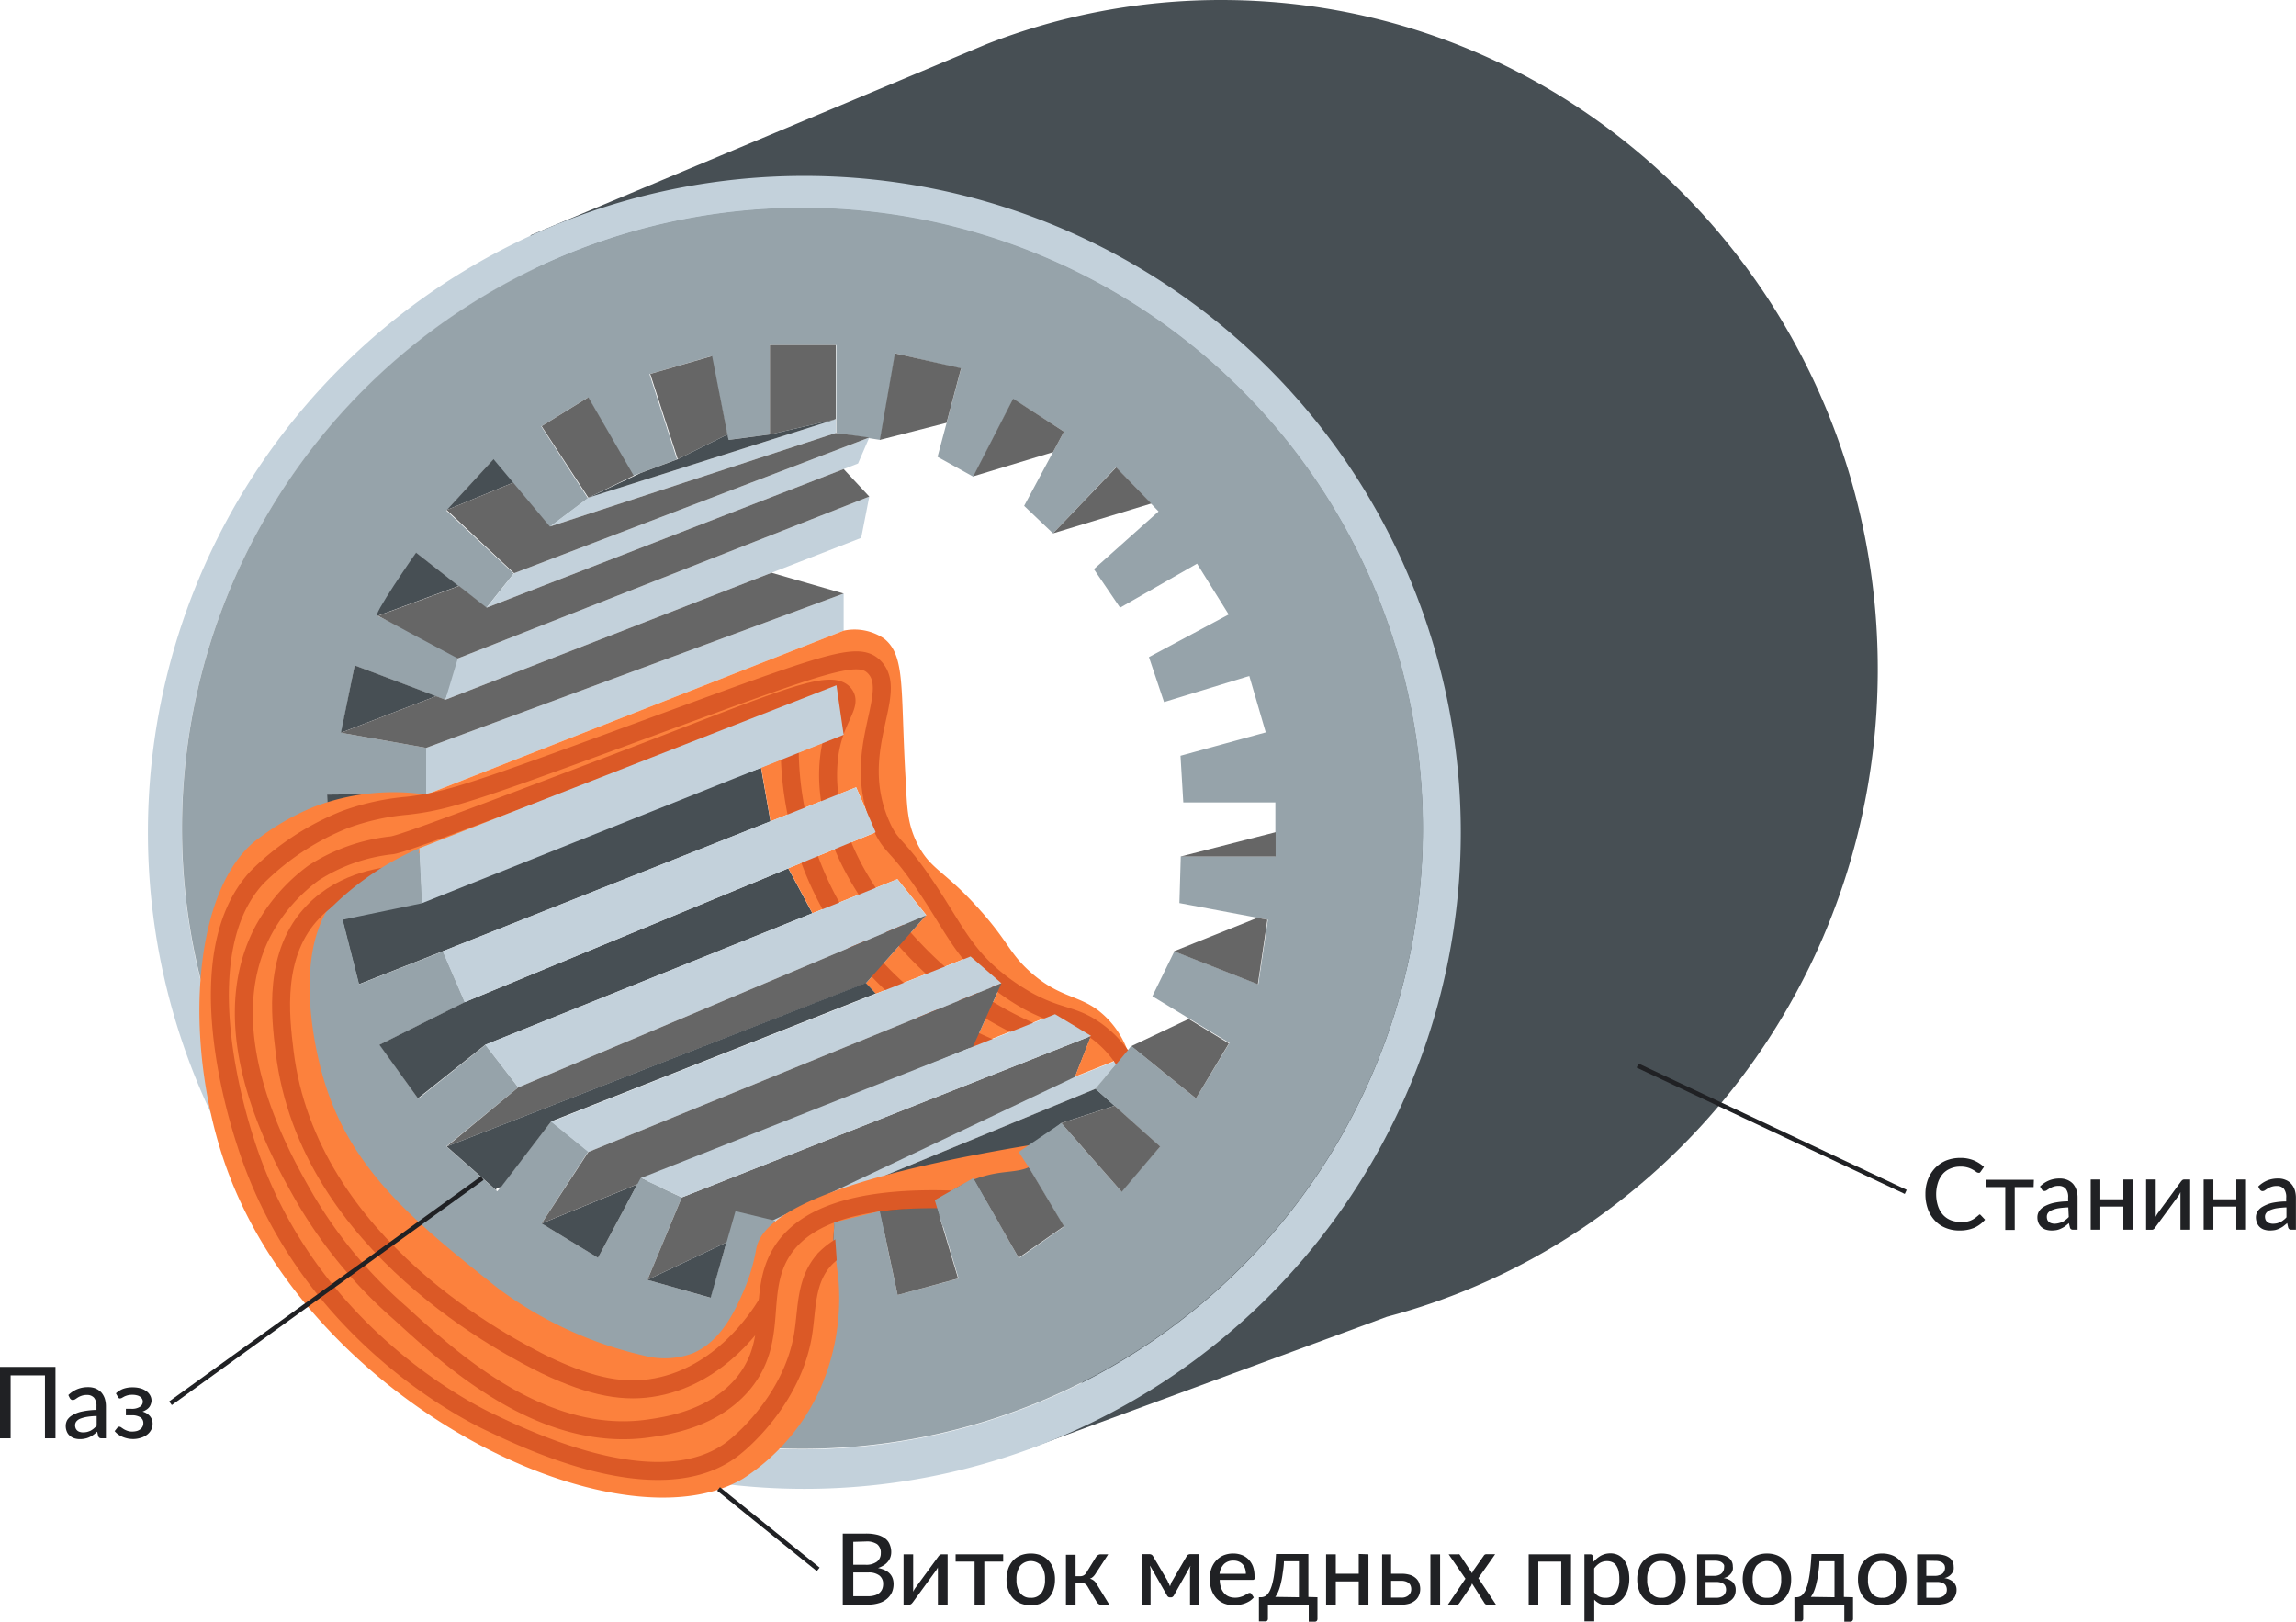 <?xml version="1.0" encoding="UTF-8"?>
<svg xmlns="http://www.w3.org/2000/svg" viewBox="0 0 255.33 180.33">
  <defs>
    <style>.cls-1{fill:#474f54;}.cls-2{fill:#c3d1db;}.cls-3{fill:#96a3aa;}.cls-4{fill:#666;}.cls-5{fill:#fc813d;}.cls-6,.cls-8{fill:none;stroke-miterlimit:10;}.cls-6{stroke:#db5926;stroke-width:2px;}.cls-7{fill:#202124;}.cls-8{stroke:#202124;stroke-width:0.5px;}</style>
  </defs>
  <g id="Слой_2" data-name="Слой 2">
    <g id="Слой_1-2" data-name="Слой 1">
      <path class="cls-1" d="M109.68,4.92A71.46,71.46,0,0,1,135.82,0c40.32,0,73,33.32,73,74.42,0,34.62-23.18,63.71-54.58,72l-39.89,14.7L141.86,127l8.56-42.19L124.89,39.29,81.94,26.75,60.23,33.32,59,26.16Z"></path>
      <path class="cls-2" d="M89.45,19.56a73,73,0,1,0,73,73A73,73,0,0,0,89.45,19.56Zm-.23,141.61a69,69,0,1,1,69-69A69,69,0,0,1,89.22,161.17Z"></path>
      <polygon class="cls-2" points="81.79 134.68 124.62 117.75 121.84 121.07 86.22 135.75 81.79 134.68"></polygon>
      <polygon class="cls-1" points="121.84 121.07 123.95 122.96 118.02 124.89 112.36 132.53 95.54 138.15 86.33 139.05 98.56 130.66 121.84 121.07"></polygon>
      <polygon class="cls-1" points="38.07 102.27 84.63 85.38 85.68 91.33 49.23 105.78 39.9 109.45 38.07 102.27"></polygon>
      <path class="cls-3" d="M89.24,23.11a69,69,0,1,0,69,69A69,69,0,0,0,89.24,23.11ZM141,102.27l-1.07,7.18-9.33-3.67-2.45,5,8.57,5.2L133,122.14l-7.19-5.81-4,4.74,7.18,6.42-4.28,5L118,124.89l-4.44,3.52,4.74,8-5,3.51-5-8.86L104,133.45l2.6,8.72L99.82,144l-2-9.32-5,.76-.61,9.63H85.91l.31-9.32-4.43-1.07L79,144.31l-7-2,3.82-9.17L71.24,131l-4.74,8.86-6.27-3.82,5.2-8-4.13-3.36-6,7.8-5.66-5,8-6.57L54,116.18l-7.49,6-4.28-6,9.48-4.74-2.44-5.66-9.33,3.67-1.83-7.18,8.86-1.84-.3-6.11-10.25.61V88.36h11v-5.2l-9.48-1.68L39.44,74l10.09,3.82s1.53-4.13,1.38-4.59S42,68.48,42,68.48l4.28-7,7.8,6.12,3.05-3.82-7.49-7,5.2-5.65,6.27,7.49,4.28-3.21-5.2-8,5.2-3.21,5,8.71,4.9-1.83-3.06-9.48,6.88-2L81,48.92l4.59-.61V38.37H93v9.78l4.89.77,1.68-9.63L106.88,41l-2.62,9.8,4,2.22,4.44-8.64L118.32,48l-4.43,8.25,3.21,3.06,7-7.34,4.74,4.9-7.19,6.42,2.91,4.28,8.56-4.89,3.52,5.65-8.87,4.74,1.68,5,9.48-2.9,1.83,6.27-9.48,2.6.31,5.19h10.24v6H131.31l-.15,5.19Z"></path>
      <polygon class="cls-1" points="87.66 96.56 90.34 101.55 53.96 116.18 46.47 122.14 42.19 116.18 51.67 111.44 87.66 96.56"></polygon>
      <polygon class="cls-1" points="66.5 139.87 70.87 131.69 60.23 136.05 66.5 139.87"></polygon>
      <polygon class="cls-4" points="72 142.32 119.55 119.75 121.34 115.19 75.82 133.15 72 142.32"></polygon>
      <polygon class="cls-1" points="79.03 144.31 80.79 138.15 72 142.32 79.03 144.31"></polygon>
      <polygon class="cls-4" points="97.84 134.68 104.14 134.1 106.55 142.17 99.82 144 97.84 134.68"></polygon>
      <polygon class="cls-4" points="108.23 131.01 114.25 129.53 118.32 136.36 113.28 139.87 108.23 131.01"></polygon>
      <polygon class="cls-4" points="118.02 124.89 123.95 122.96 129.02 127.49 124.74 132.53 118.02 124.89"></polygon>
      <polygon class="cls-4" points="125.81 116.33 132.19 113.31 136.66 116.03 133 122.14 125.81 116.33"></polygon>
      <polygon class="cls-4" points="130.55 105.78 139.83 102.06 140.94 102.27 139.88 109.45 130.55 105.78"></polygon>
      <polygon class="cls-4" points="131.31 95.24 141.86 92.54 141.86 95.24 131.31 95.24"></polygon>
      <polygon class="cls-4" points="117.1 59.31 128.03 55.99 124.13 51.97 117.1 59.31"></polygon>
      <polygon class="cls-4" points="108.23 52.97 117.1 50.28 118.32 48 112.67 44.33 108.23 52.97"></polygon>
      <polygon class="cls-4" points="97.84 48.92 105.26 47.02 106.88 40.95 99.52 39.29 97.84 48.92"></polygon>
      <polygon class="cls-4" points="85.61 48.31 92.94 46.62 92.94 38.37 85.61 38.37 85.61 48.31"></polygon>
      <polygon class="cls-4" points="75.37 51.06 80.9 48.31 79.19 39.59 72.31 41.58 75.37 51.06"></polygon>
      <polygon class="cls-2" points="47.39 83.16 93.82 66 93.82 70.13 47.39 88.36 47.39 83.16"></polygon>
      <polygon class="cls-2" points="50.91 73.22 96.67 55.22 95.77 59.81 49.53 77.81 50.91 73.22"></polygon>
      <polygon class="cls-2" points="57.17 63.74 96.67 48.65 95.42 51.54 54.12 67.57 57.17 63.74"></polygon>
      <polygon class="cls-2" points="61.15 58.55 92.94 48.15 92.94 46.62 65.43 55.34 61.15 58.55"></polygon>
      <polygon class="cls-1" points="49.68 56.71 57.07 53.67 54.88 51.06 49.68 56.71"></polygon>
      <path class="cls-1" d="M42,68.48l9-3.32-4.73-3.71S41.14,68.82,42,68.48Z"></path>
      <polygon class="cls-1" points="37.91 81.48 48.49 77.41 39.44 73.99 37.91 81.48"></polygon>
      <polygon class="cls-4" points="93.82 66 85.8 63.69 49.53 77.81 48.49 77.41 37.91 81.48 47.39 83.16 93.82 66"></polygon>
      <polygon class="cls-4" points="96.67 55.22 93.82 52.16 54.12 67.57 51.05 65.16 42.04 68.48 50.91 73.22 96.67 55.22"></polygon>
      <polygon class="cls-1" points="36.38 88.36 36.44 90.13 40.41 88.32 36.38 88.36"></polygon>
      <polygon class="cls-4" points="96.67 48.65 92.94 48.15 61.15 58.55 57.07 53.67 49.68 56.71 57.17 63.74 96.67 48.65"></polygon>
      <path class="cls-5" d="M28.24,93.63a27.31,27.31,0,0,1,6.65-3.9,24.8,24.8,0,0,1,12.5-1.37L93.82,70.13A5.86,5.86,0,0,1,98.3,71c2.42,1.9,1.83,5.56,2.4,15.48.18,3.06.12,4.87,1.26,7.23,1.46,3,3,3,6.88,7.33,3.49,3.87,3.34,5,6.08,7.34,2.91,2.46,4.92,2.31,7.11,3.9a10,10,0,0,1,3.35,4.53l-1.63,1.24-4.2,1.67c.59-1.53,1.19-3.05,1.79-4.58l-4-2.4-9.13,3.61,3.17-7-3.44-3-10.55,4.16-1.09-1.18,6.71-7.57-3.21-4-9.45,3.79-2.68-5,9.72-4-2.18-5-9.52,3.78-1.05-6,9.19-3.67L93,76.2c-2,1-5.32,2.64-9.51,4.48-1.75.76-6.73,2.9-26.4,10-1,.37-5.13,1.87-10.45,4.17-5,2.18-7.55,3.29-8.67,4.36-6,5.76-2.65,18.31-2.18,20.06,2.88,10.7,10.36,16.63,19.61,24a43.21,43.21,0,0,0,16.16,7.46A9,9,0,0,0,77,150.5c3.22-1.34,4.76-4.83,5.62-6.77a20.78,20.78,0,0,0,1.49-4.93c.69-3.45,7.21-7.8,32.56-11.81a2.32,2.32,0,0,0-1.38,1c-.29.5-.15.84-.3,1.22-.42,1-2.48,1-3.9,1.22a13,13,0,0,0-5.33,2.05q-3.8,1.16-7.89,2.24c-1.72.44-3.42.86-5.08,1.25-.05.84-.11,1.68-.16,2.52a25.08,25.08,0,0,1-1.41,15.94,23.2,23.2,0,0,1-8.6,10c-13.74,8.09-47.67-8-57.33-34.28C20.4,116.83,21.19,99.58,28.24,93.63Z"></path>
      <path class="cls-6" d="M125.66,119.08a12,12,0,0,0-4.59-5c-2.13-1.24-3.59-1.06-6.72-2.75a25.57,25.57,0,0,1-3.64-2.47c-3.12-2.55-4.4-5.07-6.61-8.54-4.31-6.79-4.85-5.71-6.11-8.56-3.68-8.3,2.12-14.62-.76-17.58-1.78-1.82-5.12-.57-24.16,6.42-20,7.36-23.16,8.48-27.82,9a26.74,26.74,0,0,0-6.88,1.53,29.05,29.05,0,0,0-9.78,6.42c-8,8.6-2.09,27-1.22,29.65,6.7,20.85,24.71,29.84,27.21,31,4.21,2,18.86,9.06,26.9,2.9,1.77-1.36,6.65-6,7.8-12.53.53-3.07.21-6.28,2.6-8.72a8.55,8.55,0,0,1,4.58-2.29"></path>
      <path class="cls-6" d="M115.57,115.11A39.5,39.5,0,0,1,102,105.94c-2.53-2.65-11.06-11.55-9.78-21.86.51-4.11,2.63-5.63,1.68-6.88-1.53-2-7.55.86-26.6,8.1C52.29,91,44.8,93.83,43.57,94a19.94,19.94,0,0,0-8.7,3.07h0a19.49,19.49,0,0,0-5.67,6.56C23.33,115,31.48,129,33.94,133.3A51.3,51.3,0,0,0,44.49,146c5.69,5.21,15.86,14.54,27.67,12.84,2.07-.3,7.26-1.05,10.54-5.05,4-4.92,1.35-10.11,4.28-14.67,2-3.12,6.93-6.41,20.49-5.66"></path>
      <path class="cls-6" d="M45.1,97.22c-2.05.09-6.82.59-10.24,4.13C30.32,106,31.17,113,31.65,116.94c2.63,21.66,25.25,33,29,34.86,5.31,2.53,8.9,3.11,12.38,2.44,7.1-1.37,11.14-7.44,12.3-9.33"></path>
      <path class="cls-6" d="M87.9,80.71a36.22,36.22,0,0,0,23.7,36.39"></path>
      <polygon class="cls-4" points="60.23 47.39 65.43 44.18 70.47 52.89 65.43 55.34 60.23 47.39"></polygon>
      <polygon class="cls-2" points="49.23 105.78 95.2 87.55 97.38 92.54 51.67 111.44 49.23 105.78"></polygon>
      <polygon class="cls-2" points="53.96 116.18 99.79 97.76 103 101.77 57.63 120.92 53.96 116.18"></polygon>
      <polygon class="cls-4" points="49.68 127.49 96.29 109.34 103 101.77 57.63 120.92 49.68 127.49"></polygon>
      <path class="cls-1" d="M55.72,132l5.58-7.3,36.08-14.22-1.09-1.18L49.68,127.49l5.66,5S54.77,132.15,55.72,132Z"></path>
      <polygon class="cls-2" points="61.3 124.74 107.93 106.36 111.37 109.34 65.43 128.1 61.3 124.74"></polygon>
      <polygon class="cls-4" points="111.37 109.34 108.2 116.39 60.23 136.05 65.43 128.1 111.37 109.34"></polygon>
      <polygon class="cls-2" points="71.24 131.01 117.33 112.78 121.34 115.19 75.82 133.15 71.24 131.01"></polygon>
      <polygon class="cls-3" points="114.57 130.06 113.28 128.1 118.02 124.89 120.01 127.16 114.57 130.06"></polygon>
      <polygon class="cls-3" points="104.83 136.39 103.95 133.45 108.23 131.01 111.1 136.05 104.83 136.39"></polygon>
      <polygon class="cls-3" points="98.58 138.15 97.84 134.68 92.76 135.93 93.2 142.32 98.58 138.15"></polygon>
      <polygon class="cls-3" points="80.54 139.05 81.79 134.68 86.22 135.75 83.38 138.15 80.54 139.05"></polygon>
      <polygon class="cls-3" points="69.8 133.7 71.24 131.01 73.77 132.19 69.8 133.7"></polygon>
      <polygon class="cls-3" points="122.89 119.82 125.81 116.33 128.48 118.49 124.62 120.46 122.89 119.82"></polygon>
      <polygon class="cls-1" points="65.43 55.34 92.94 46.62 85.61 48.31 81.02 48.92 80.9 48.31 75.37 51.06 71.24 52.6 65.43 55.34"></polygon>
      <path class="cls-3" d="M36.23,101.54a31.65,31.65,0,0,1,5.2-4.39,31.25,31.25,0,0,1,5.2-2.83l-.69,4.58Z"></path>
      <polygon class="cls-2" points="46.93 100.43 93.82 81.71 93.02 76.2 46.63 94.32 46.93 100.43"></polygon>
      <path class="cls-7" d="M220.11,135.05a.19.19,0,0,1,.17.08l.47.5a3.44,3.44,0,0,1-1.18.89,4.1,4.1,0,0,1-1.68.31,3.86,3.86,0,0,1-1.55-.3,3.24,3.24,0,0,1-1.19-.83,3.68,3.68,0,0,1-.76-1.27,4.78,4.78,0,0,1-.27-1.64,4.54,4.54,0,0,1,.28-1.63,3.91,3.91,0,0,1,.8-1.28,3.72,3.72,0,0,1,1.22-.83,4.23,4.23,0,0,1,1.58-.29,3.85,3.85,0,0,1,1.49.27,3.91,3.91,0,0,1,1.14.73l-.38.55-.1.1a.33.33,0,0,1-.15,0,.48.48,0,0,1-.25-.11,2.53,2.53,0,0,0-.36-.23,2.62,2.62,0,0,0-1.4-.34,2.67,2.67,0,0,0-1.08.21,2.29,2.29,0,0,0-.85.59,2.86,2.86,0,0,0-.55,1,4.27,4.27,0,0,0,0,2.55,2.83,2.83,0,0,0,.56,1,2.33,2.33,0,0,0,.84.59,2.65,2.65,0,0,0,1.05.2,3.74,3.74,0,0,0,.61,0,2.27,2.27,0,0,0,.93-.33,3.68,3.68,0,0,0,.41-.31l.09-.07Z"></path>
      <path class="cls-7" d="M226.15,132h-2.1v4.77H223V132h-2.11v-.81h5.29Z"></path>
      <path class="cls-7" d="M226.86,131.94a3.16,3.16,0,0,1,1-.67,3.09,3.09,0,0,1,1.2-.22,2.08,2.08,0,0,1,.85.16,1.82,1.82,0,0,1,.62.43,2,2,0,0,1,.38.68,2.59,2.59,0,0,1,.13.86v3.56h-.48a.39.39,0,0,1-.24-.05.31.31,0,0,1-.13-.19l-.12-.49c-.14.13-.28.24-.42.35a2.76,2.76,0,0,1-.44.25,1.89,1.89,0,0,1-.49.17,3.27,3.27,0,0,1-.57.05,2.11,2.11,0,0,1-.62-.09,1.3,1.3,0,0,1-.5-.28,1.27,1.27,0,0,1-.34-.47,1.6,1.6,0,0,1-.12-.65,1.27,1.27,0,0,1,.18-.64,1.61,1.61,0,0,1,.58-.54,4,4,0,0,1,1.06-.4,7.68,7.68,0,0,1,1.6-.17v-.41a1.44,1.44,0,0,0-.27-1,1,1,0,0,0-.79-.31,1.66,1.66,0,0,0-.59.09,2.76,2.76,0,0,0-.42.19l-.3.2a.46.46,0,0,1-.27.09.33.33,0,0,1-.19-.06.44.44,0,0,1-.12-.15Zm3.15,2.32a9.68,9.68,0,0,0-1.11.1,3.13,3.13,0,0,0-.74.22.94.94,0,0,0-.42.31.7.7,0,0,0-.12.4,1,1,0,0,0,.06.36.65.65,0,0,0,.19.24.67.67,0,0,0,.28.14,1.29,1.29,0,0,0,.35.05A2.14,2.14,0,0,0,229,136a2.24,2.24,0,0,0,.39-.14,1.85,1.85,0,0,0,.34-.23,2.24,2.24,0,0,0,.33-.3Z"></path>
      <path class="cls-7" d="M237.21,131.16v5.58h-1.08v-2.57h-2.56v2.57H232.5v-5.58h1.07v2.2h2.56v-2.2Z"></path>
      <path class="cls-7" d="M243.56,131.16v5.58h-1.08v-3.65c0-.07,0-.15,0-.24s0-.18,0-.28l-.11.22a1.42,1.42,0,0,1-.11.18l-2.57,3.5a.7.7,0,0,1-.16.19.31.31,0,0,1-.22.09h-.65v-5.59h1.07v3.65a2.18,2.18,0,0,1,0,.25l0,.26a2.29,2.29,0,0,1,.21-.39l2.57-3.51a1.29,1.29,0,0,1,.16-.18.34.34,0,0,1,.23-.08Z"></path>
      <path class="cls-7" d="M249.77,131.16v5.58h-1.08v-2.57h-2.55v2.57h-1.08v-5.58h1.08v2.2h2.55v-2.2Z"></path>
      <path class="cls-7" d="M251.13,131.94a3.23,3.23,0,0,1,1-.67,3.18,3.18,0,0,1,1.21-.22,2,2,0,0,1,.84.16,1.64,1.64,0,0,1,.62.43,2,2,0,0,1,.39.68,2.88,2.88,0,0,1,.13.86v3.56h-.48a.44.44,0,0,1-.25-.05.42.42,0,0,1-.13-.19l-.11-.49-.43.35a2.67,2.67,0,0,1-.43.25,2.19,2.19,0,0,1-.49.17,3.27,3.27,0,0,1-.57.05,2.06,2.06,0,0,1-.62-.09,1.3,1.3,0,0,1-.5-.28A1.17,1.17,0,0,1,251,136a1.6,1.6,0,0,1-.13-.65,1.27,1.27,0,0,1,.18-.64,1.65,1.65,0,0,1,.59-.54,4,4,0,0,1,1-.4,7.84,7.84,0,0,1,1.6-.17v-.41a1.49,1.49,0,0,0-.26-1,1,1,0,0,0-.8-.31,1.7,1.7,0,0,0-.59.09,2.26,2.26,0,0,0-.41.19l-.3.2a.48.48,0,0,1-.27.09.31.31,0,0,1-.19-.06.47.47,0,0,1-.13-.15Zm3.14,2.32a10.13,10.13,0,0,0-1.11.1,3.29,3.29,0,0,0-.74.22.91.91,0,0,0-.41.31.64.64,0,0,0-.13.4,1,1,0,0,0,.07.36.65.65,0,0,0,.19.24.67.67,0,0,0,.28.14,1.21,1.21,0,0,0,.34.05,2.16,2.16,0,0,0,.46-.05,2.46,2.46,0,0,0,.38-.14,1.92,1.92,0,0,0,.35-.23,1.79,1.79,0,0,0,.32-.3Z"></path>
      <path class="cls-7" d="M6.17,159.94H5v-7H1.18v7H0V152H6.17Z"></path>
      <path class="cls-7" d="M7.6,155.13a3.13,3.13,0,0,1,1-.66,3.09,3.09,0,0,1,1.2-.22,2.17,2.17,0,0,1,.84.15,1.93,1.93,0,0,1,.63.44,2.09,2.09,0,0,1,.38.67,2.94,2.94,0,0,1,.13.87v3.56h-.48a.48.48,0,0,1-.24-.05.4.4,0,0,1-.14-.2l-.11-.49a4.09,4.09,0,0,1-.42.35,2.82,2.82,0,0,1-.44.26,2,2,0,0,1-.49.16,2.49,2.49,0,0,1-.57.06,2.06,2.06,0,0,1-.62-.09,1.44,1.44,0,0,1-.5-.28,1.17,1.17,0,0,1-.34-.47,1.6,1.6,0,0,1-.12-.65,1.36,1.36,0,0,1,.17-.64,1.65,1.65,0,0,1,.59-.54,3.44,3.44,0,0,1,1.05-.4,8.55,8.55,0,0,1,1.61-.18v-.4a1.44,1.44,0,0,0-.27-.95,1,1,0,0,0-.79-.31,1.72,1.72,0,0,0-.6.09,2,2,0,0,0-.41.19l-.3.2a.56.56,0,0,1-.27.08.33.33,0,0,1-.19-.06.58.58,0,0,1-.13-.14Zm3.15,2.33a7.85,7.85,0,0,0-1.11.1,3.88,3.88,0,0,0-.75.21,1.07,1.07,0,0,0-.41.31.73.73,0,0,0-.13.4,1,1,0,0,0,.07.36.69.69,0,0,0,.19.25.67.67,0,0,0,.28.14,1.21,1.21,0,0,0,.34.05,2.16,2.16,0,0,0,.46-.05,2.58,2.58,0,0,0,.39-.14,2.54,2.54,0,0,0,.34-.23l.33-.3Z"></path>
      <path class="cls-7" d="M12.89,154.94a2.48,2.48,0,0,1,.77-.49,3,3,0,0,1,1.09-.18,3.06,3.06,0,0,1,.9.12,2,2,0,0,1,.66.33,1.36,1.36,0,0,1,.4.47,1.18,1.18,0,0,1,.14.55,1.06,1.06,0,0,1-.06.34,1.23,1.23,0,0,1-.16.35,1.27,1.27,0,0,1-.31.3,2.06,2.06,0,0,1-.47.24,1.66,1.66,0,0,1,.82.5,1.27,1.27,0,0,1,.3.86,1.39,1.39,0,0,1-.18.71,1.62,1.62,0,0,1-.48.53,2.16,2.16,0,0,1-.7.33,2.76,2.76,0,0,1-.82.12,3.29,3.29,0,0,1-.54-.05,3.47,3.47,0,0,1-.55-.16,2.49,2.49,0,0,1-.51-.27,2.07,2.07,0,0,1-.44-.4l.31-.39a.24.24,0,0,1,.21-.1.37.37,0,0,1,.21.08l.28.19a2.38,2.38,0,0,0,.39.18,1.55,1.55,0,0,0,.57.09,2,2,0,0,0,.52-.07,1.24,1.24,0,0,0,.38-.2.84.84,0,0,0,.24-.3.77.77,0,0,0,.08-.37.74.74,0,0,0-.32-.64,1.78,1.78,0,0,0-1-.23H14v-.72h.63a1.63,1.63,0,0,0,.92-.22.67.67,0,0,0,.33-.57.6.6,0,0,0-.07-.3.74.74,0,0,0-.22-.25,1,1,0,0,0-.36-.16,1.85,1.85,0,0,0-.5-.06,2.12,2.12,0,0,0-.54.06,2.35,2.35,0,0,0-.38.14l-.25.14a.38.38,0,0,1-.17.06.23.23,0,0,1-.13,0,.34.34,0,0,1-.12-.12Z"></path>
      <path class="cls-7" d="M96.3,170.53a5.18,5.18,0,0,1,1.27.14,2.51,2.51,0,0,1,.87.41,1.53,1.53,0,0,1,.5.66,2.13,2.13,0,0,1,.17.86,1.67,1.67,0,0,1-.09.55,1.57,1.57,0,0,1-.27.49,1.67,1.67,0,0,1-.46.41,2.62,2.62,0,0,1-.65.31c1.15.22,1.73.82,1.73,1.79a2.34,2.34,0,0,1-.19.93,2.1,2.1,0,0,1-.55.71,2.31,2.31,0,0,1-.88.47,3.86,3.86,0,0,1-1.18.17H93.72v-7.9Zm-1.41.92V174h1.35a2,2,0,0,0,1.29-.35,1.15,1.15,0,0,0,.42-.94,1.18,1.18,0,0,0-.41-1,2.06,2.06,0,0,0-1.24-.3Zm1.65,6.05a2.51,2.51,0,0,0,.77-.11,1.38,1.38,0,0,0,.51-.28,1.19,1.19,0,0,0,.3-.44,1.53,1.53,0,0,0,.09-.54,1.15,1.15,0,0,0-.41-.93,1.92,1.92,0,0,0-1.26-.34H94.89v2.64Z"></path>
      <path class="cls-7" d="M105.38,172.84v5.59H104.3v-3.66a2.32,2.32,0,0,1,0-.24,1.24,1.24,0,0,1,0-.27c0,.07-.07.15-.11.21a.78.78,0,0,1-.11.18l-2.56,3.51a1.37,1.37,0,0,1-.16.18.35.35,0,0,1-.23.09h-.65v-5.59h1.07v3.66a2.09,2.09,0,0,1,0,.24,2.48,2.48,0,0,1,0,.27,2.29,2.29,0,0,1,.21-.39l2.57-3.51a.9.9,0,0,1,.16-.18.35.35,0,0,1,.23-.09Z"></path>
      <path class="cls-7" d="M111.56,173.65h-2.1v4.78h-1.08v-4.78h-2.11v-.81h5.29Z"></path>
      <path class="cls-7" d="M114.63,172.75a3.06,3.06,0,0,1,1.12.2,2.26,2.26,0,0,1,.84.58,2.37,2.37,0,0,1,.54.91,3.42,3.42,0,0,1,.19,1.19,3.46,3.46,0,0,1-.19,1.19,2.37,2.37,0,0,1-.54.91,2.24,2.24,0,0,1-.84.57,2.87,2.87,0,0,1-1.12.2,2.9,2.9,0,0,1-1.12-.2,2.36,2.36,0,0,1-.85-.57,2.65,2.65,0,0,1-.54-.91,3.71,3.71,0,0,1-.19-1.19,3.67,3.67,0,0,1,.19-1.19,2.65,2.65,0,0,1,.54-.91,2.38,2.38,0,0,1,.85-.58A3.1,3.1,0,0,1,114.63,172.75Zm0,4.92a1.37,1.37,0,0,0,1.19-.54,2.48,2.48,0,0,0,.39-1.5,2.52,2.52,0,0,0-.39-1.5,1.58,1.58,0,0,0-2.38,0,2.52,2.52,0,0,0-.4,1.5,2.48,2.48,0,0,0,.4,1.5A1.37,1.37,0,0,0,114.63,177.67Z"></path>
      <path class="cls-7" d="M121.89,173.13a.74.74,0,0,1,.22-.21.6.6,0,0,1,.29-.08h.84L121.83,175a1.64,1.64,0,0,1-.28.34.81.81,0,0,1-.35.2,1.21,1.21,0,0,1,.77.63l1.42,2.31h-.74a.94.94,0,0,1-.45-.1.78.78,0,0,1-.26-.28l-1-1.69a.84.84,0,0,0-.31-.31.89.89,0,0,0-.44-.1h-.58v2.48h-1.07v-5.59h1.07v2.38h.51a.74.74,0,0,0,.67-.36Z"></path>
      <path class="cls-7" d="M133.34,172.82v5.61h-1v-3.56c0-.11,0-.23,0-.37a2.28,2.28,0,0,1,.06-.39l-1.87,3.32a.44.44,0,0,1-.13.14.27.27,0,0,1-.18.05h-.12a.27.27,0,0,1-.18-.05.35.35,0,0,1-.13-.14l-1.9-3.33q0,.18.06.39c0,.14,0,.27,0,.38v3.56h-1v-5.61h.87a.59.59,0,0,1,.22.05.43.43,0,0,1,.19.19l1.63,2.76c0,.09.09.19.13.28l.12.3.11-.3c0-.09.08-.19.13-.28l1.61-2.76a.39.39,0,0,1,.19-.19.59.59,0,0,1,.22-.05Z"></path>
      <path class="cls-7" d="M139.43,177.63a2.15,2.15,0,0,1-.45.4,3.11,3.11,0,0,1-.55.27,3.2,3.2,0,0,1-.61.15,3.14,3.14,0,0,1-.61.05,2.87,2.87,0,0,1-1.07-.19,2.36,2.36,0,0,1-.85-.57,2.67,2.67,0,0,1-.56-.94,3.62,3.62,0,0,1-.2-1.28,3.24,3.24,0,0,1,.18-1.09,2.6,2.6,0,0,1,.52-.88,2.46,2.46,0,0,1,.82-.59,2.82,2.82,0,0,1,1.11-.21,2.62,2.62,0,0,1,.94.17,2.06,2.06,0,0,1,.74.48,2.37,2.37,0,0,1,.5.79,3.2,3.2,0,0,1,.17,1.07.66.66,0,0,1,0,.33.22.22,0,0,1-.2.09h-3.67a2.82,2.82,0,0,0,.15.87,1.7,1.7,0,0,0,.35.62,1.45,1.45,0,0,0,.53.37,1.83,1.83,0,0,0,.68.12,1.89,1.89,0,0,0,.62-.09,1.91,1.91,0,0,0,.45-.18l.32-.17a.42.42,0,0,1,.23-.09.23.23,0,0,1,.2.1Zm-.88-2.62a1.87,1.87,0,0,0-.09-.59,1.37,1.37,0,0,0-.27-.47,1.19,1.19,0,0,0-.43-.3,1.34,1.34,0,0,0-.58-.11,1.45,1.45,0,0,0-1.07.39,1.87,1.87,0,0,0-.49,1.08Z"></path>
      <path class="cls-7" d="M146.51,177.61V180a.37.37,0,0,1-.08.25.31.31,0,0,1-.23.08h-.66v-1.9H141V180a.31.31,0,0,1-.07.21.27.27,0,0,1-.23.09H140v-2.69h.18a1,1,0,0,0,.38-.06.82.82,0,0,0,.36-.24,1.73,1.73,0,0,0,.33-.51,4.57,4.57,0,0,0,.28-.86,10.55,10.55,0,0,0,.22-1.3q.09-.76.15-1.83h3.6v4.77Zm-2.06,0v-4h-1.67c0,.54-.09,1-.15,1.45s-.14.8-.22,1.12a5.4,5.4,0,0,1-.27.83,2.86,2.86,0,0,1-.32.56Z"></path>
      <path class="cls-7" d="M152.18,172.84v5.59H151.1v-2.58h-2.55v2.58h-1.08v-5.59h1.08V175h2.55v-2.2Z"></path>
      <path class="cls-7" d="M155.84,175a3.08,3.08,0,0,1,1,.14,1.73,1.73,0,0,1,.64.38,1.3,1.3,0,0,1,.35.54,1.9,1.9,0,0,1,.11.63,1.75,1.75,0,0,1-.14.7,1.48,1.48,0,0,1-.4.56,2,2,0,0,1-.64.36,3,3,0,0,1-.88.13h-2.18v-5.59h1V175Zm0,2.65a1.11,1.11,0,0,0,.82-.27.88.88,0,0,0,.28-.68,1,1,0,0,0-.06-.35.7.7,0,0,0-.19-.29,1.07,1.07,0,0,0-.35-.2,1.54,1.54,0,0,0-.52-.08H154.7v1.87Zm4.31-4.8v5.59h-1.08v-5.59Z"></path>
      <path class="cls-7" d="M166.36,178.43h-1a.32.32,0,0,1-.2-.07.72.72,0,0,1-.11-.15l-1.35-2.13-.06.16a.51.51,0,0,1-.07.15l-1.24,1.82a.79.79,0,0,1-.12.15.29.29,0,0,1-.19.07h-1l1.95-2.88-1.87-2.71h1a.3.3,0,0,1,.18,0,.27.27,0,0,1,.1.11l1.33,2a1,1,0,0,1,.06-.16,1,1,0,0,1,.09-.17L165,173a.32.32,0,0,1,.27-.17h1l-1.87,2.66Z"></path>
      <path class="cls-7" d="M174.7,178.43h-1.08v-4.78h-2.55v4.78H170v-5.59h4.71Z"></path>
      <path class="cls-7" d="M177.22,173.67a3.41,3.41,0,0,1,.38-.38,3.3,3.3,0,0,1,.43-.3,2.62,2.62,0,0,1,.49-.19,2.52,2.52,0,0,1,.56-.07,2.06,2.06,0,0,1,.87.19,1.84,1.84,0,0,1,.66.55,2.9,2.9,0,0,1,.43.9,4.48,4.48,0,0,1,.15,1.22,3.92,3.92,0,0,1-.17,1.16,2.78,2.78,0,0,1-.48.92,2.25,2.25,0,0,1-.76.61,2.21,2.21,0,0,1-1,.22,2.06,2.06,0,0,1-.86-.16,2.17,2.17,0,0,1-.63-.46v2.42H176.2v-7.46h.65a.26.26,0,0,1,.28.21Zm.06,3.38a1.53,1.53,0,0,0,.57.49,1.65,1.65,0,0,0,.68.13,1.33,1.33,0,0,0,1.14-.53,2.51,2.51,0,0,0,.41-1.55,4,4,0,0,0-.09-.91,1.81,1.81,0,0,0-.27-.61,1,1,0,0,0-.42-.35,1.34,1.34,0,0,0-.58-.12,1.53,1.53,0,0,0-.81.21,2.22,2.22,0,0,0-.63.6Z"></path>
      <path class="cls-7" d="M184.77,172.75a3,3,0,0,1,1.11.2,2.3,2.3,0,0,1,.85.58,2.48,2.48,0,0,1,.53.91,3.42,3.42,0,0,1,.19,1.19,3.46,3.46,0,0,1-.19,1.19,2.48,2.48,0,0,1-.53.91,2.28,2.28,0,0,1-.85.57,3.21,3.21,0,0,1-2.23,0,2.28,2.28,0,0,1-.85-.57,2.37,2.37,0,0,1-.54-.91,3.46,3.46,0,0,1-.19-1.19,3.42,3.42,0,0,1,.19-1.19,2.37,2.37,0,0,1,.54-.91,2.3,2.3,0,0,1,.85-.58A3,3,0,0,1,184.77,172.75Zm0,4.92a1.36,1.36,0,0,0,1.18-.54,2.48,2.48,0,0,0,.39-1.5,2.52,2.52,0,0,0-.39-1.5,1.36,1.36,0,0,0-1.18-.54,1.38,1.38,0,0,0-1.2.54,2.52,2.52,0,0,0-.39,1.5,2.48,2.48,0,0,0,.39,1.5A1.38,1.38,0,0,0,184.77,177.67Z"></path>
      <path class="cls-7" d="M190.73,172.84a3.36,3.36,0,0,1,.89.1,2,2,0,0,1,.62.28,1.09,1.09,0,0,1,.35.43,1.13,1.13,0,0,1,.11.52,1.28,1.28,0,0,1,0,.38,1.17,1.17,0,0,1-.17.38,1.61,1.61,0,0,1-.32.32,1.52,1.52,0,0,1-.53.23,1.87,1.87,0,0,1,1,.44,1.15,1.15,0,0,1,.34.88,1.53,1.53,0,0,1-.16.72,1.47,1.47,0,0,1-.46.5,2,2,0,0,1-.67.31,3.52,3.52,0,0,1-.81.1h-2.19v-5.59Zm-1.06.71v1.68h1a1.16,1.16,0,0,0,.42-.07,1,1,0,0,0,.34-.18.93.93,0,0,0,.22-.29.86.86,0,0,0,.08-.36.93.93,0,0,0,0-.29.69.69,0,0,0-.18-.24.75.75,0,0,0-.33-.18,1.72,1.72,0,0,0-.5-.07Zm1.15,4.12a1.27,1.27,0,0,0,.82-.24.82.82,0,0,0,.31-.66.9.9,0,0,0-.06-.34.67.67,0,0,0-.19-.28,1,1,0,0,0-.34-.17,1.66,1.66,0,0,0-.53-.07h-1.16v1.76Z"></path>
      <path class="cls-7" d="M196.5,172.75a3.06,3.06,0,0,1,1.12.2,2.38,2.38,0,0,1,.85.58,2.48,2.48,0,0,1,.53.91,3.42,3.42,0,0,1,.19,1.19,3.46,3.46,0,0,1-.19,1.19,2.48,2.48,0,0,1-.53.91,2.36,2.36,0,0,1-.85.57,2.87,2.87,0,0,1-1.12.2,2.82,2.82,0,0,1-1.11-.2,2.2,2.2,0,0,1-.85-.57,2.52,2.52,0,0,1-.55-.91,3.71,3.71,0,0,1-.19-1.19,3.67,3.67,0,0,1,.19-1.19,2.52,2.52,0,0,1,.55-.91,2.22,2.22,0,0,1,.85-.58A3,3,0,0,1,196.5,172.75Zm0,4.92a1.37,1.37,0,0,0,1.19-.54,2.48,2.48,0,0,0,.39-1.5,2.52,2.52,0,0,0-.39-1.5,1.58,1.58,0,0,0-2.38,0,2.52,2.52,0,0,0-.4,1.5,2.48,2.48,0,0,0,.4,1.5A1.37,1.37,0,0,0,196.5,177.67Z"></path>
      <path class="cls-7" d="M206.07,177.61V180a.33.33,0,0,1-.09.25.27.27,0,0,1-.22.08h-.66v-1.9h-4.57V180a.31.31,0,0,1-.07.21.27.27,0,0,1-.23.09h-.68v-2.69h.18a1,1,0,0,0,.38-.06.82.82,0,0,0,.36-.24,1.73,1.73,0,0,0,.33-.51,4.57,4.57,0,0,0,.28-.86,12.87,12.87,0,0,0,.22-1.3q.09-.76.15-1.83h3.6v4.77Zm-2.06,0v-4h-1.68c0,.54-.08,1-.14,1.45s-.14.8-.22,1.12a5.4,5.4,0,0,1-.27.83,2.86,2.86,0,0,1-.32.56Z"></path>
      <path class="cls-7" d="M209.32,172.75a3,3,0,0,1,1.11.2,2.3,2.3,0,0,1,.85.58,2.65,2.65,0,0,1,.54.91,3.67,3.67,0,0,1,.18,1.19,3.72,3.72,0,0,1-.18,1.19,2.65,2.65,0,0,1-.54.91,2.28,2.28,0,0,1-.85.57,3.21,3.21,0,0,1-2.23,0,2.28,2.28,0,0,1-.85-.57,2.37,2.37,0,0,1-.54-.91,3.46,3.46,0,0,1-.19-1.19,3.42,3.42,0,0,1,.19-1.19,2.37,2.37,0,0,1,.54-.91,2.3,2.3,0,0,1,.85-.58A3,3,0,0,1,209.32,172.75Zm0,4.92a1.36,1.36,0,0,0,1.18-.54,2.48,2.48,0,0,0,.39-1.5,2.52,2.52,0,0,0-.39-1.5,1.36,1.36,0,0,0-1.18-.54,1.38,1.38,0,0,0-1.2.54,2.52,2.52,0,0,0-.39,1.5,2.48,2.48,0,0,0,.39,1.5A1.38,1.38,0,0,0,209.32,177.67Z"></path>
      <path class="cls-7" d="M215.28,172.84a3.31,3.31,0,0,1,.89.1,1.87,1.87,0,0,1,.62.28,1.09,1.09,0,0,1,.35.43,1.14,1.14,0,0,1,.12.52,1.73,1.73,0,0,1,0,.38,1.2,1.2,0,0,1-.18.38,1.38,1.38,0,0,1-.32.32,1.44,1.44,0,0,1-.53.23,1.87,1.87,0,0,1,1,.44,1.16,1.16,0,0,1,.35.88,1.53,1.53,0,0,1-.17.72,1.38,1.38,0,0,1-.46.5,2,2,0,0,1-.67.31,3.45,3.45,0,0,1-.81.1H213.2v-5.59Zm-1.06.71v1.68h1a1.16,1.16,0,0,0,.42-.07A.92.92,0,0,0,216,175a.8.8,0,0,0,.22-.29.86.86,0,0,0,.08-.36.93.93,0,0,0-.05-.29.69.69,0,0,0-.18-.24.75.75,0,0,0-.33-.18,1.72,1.72,0,0,0-.5-.07Zm1.15,4.12a1.27,1.27,0,0,0,.82-.24.79.79,0,0,0,.31-.66.9.9,0,0,0-.06-.34.67.67,0,0,0-.19-.28.9.9,0,0,0-.34-.17,1.66,1.66,0,0,0-.53-.07h-1.16v1.76Z"></path>
      <line class="cls-8" x1="18.96" y1="156.04" x2="53.63" y2="131.01"></line>
      <line class="cls-8" x1="90.99" y1="174.51" x2="79.91" y2="165.57"></line>
      <line class="cls-8" x1="211.93" y1="132.54" x2="182.11" y2="118.49"></line>
    </g>
  </g>
</svg>
